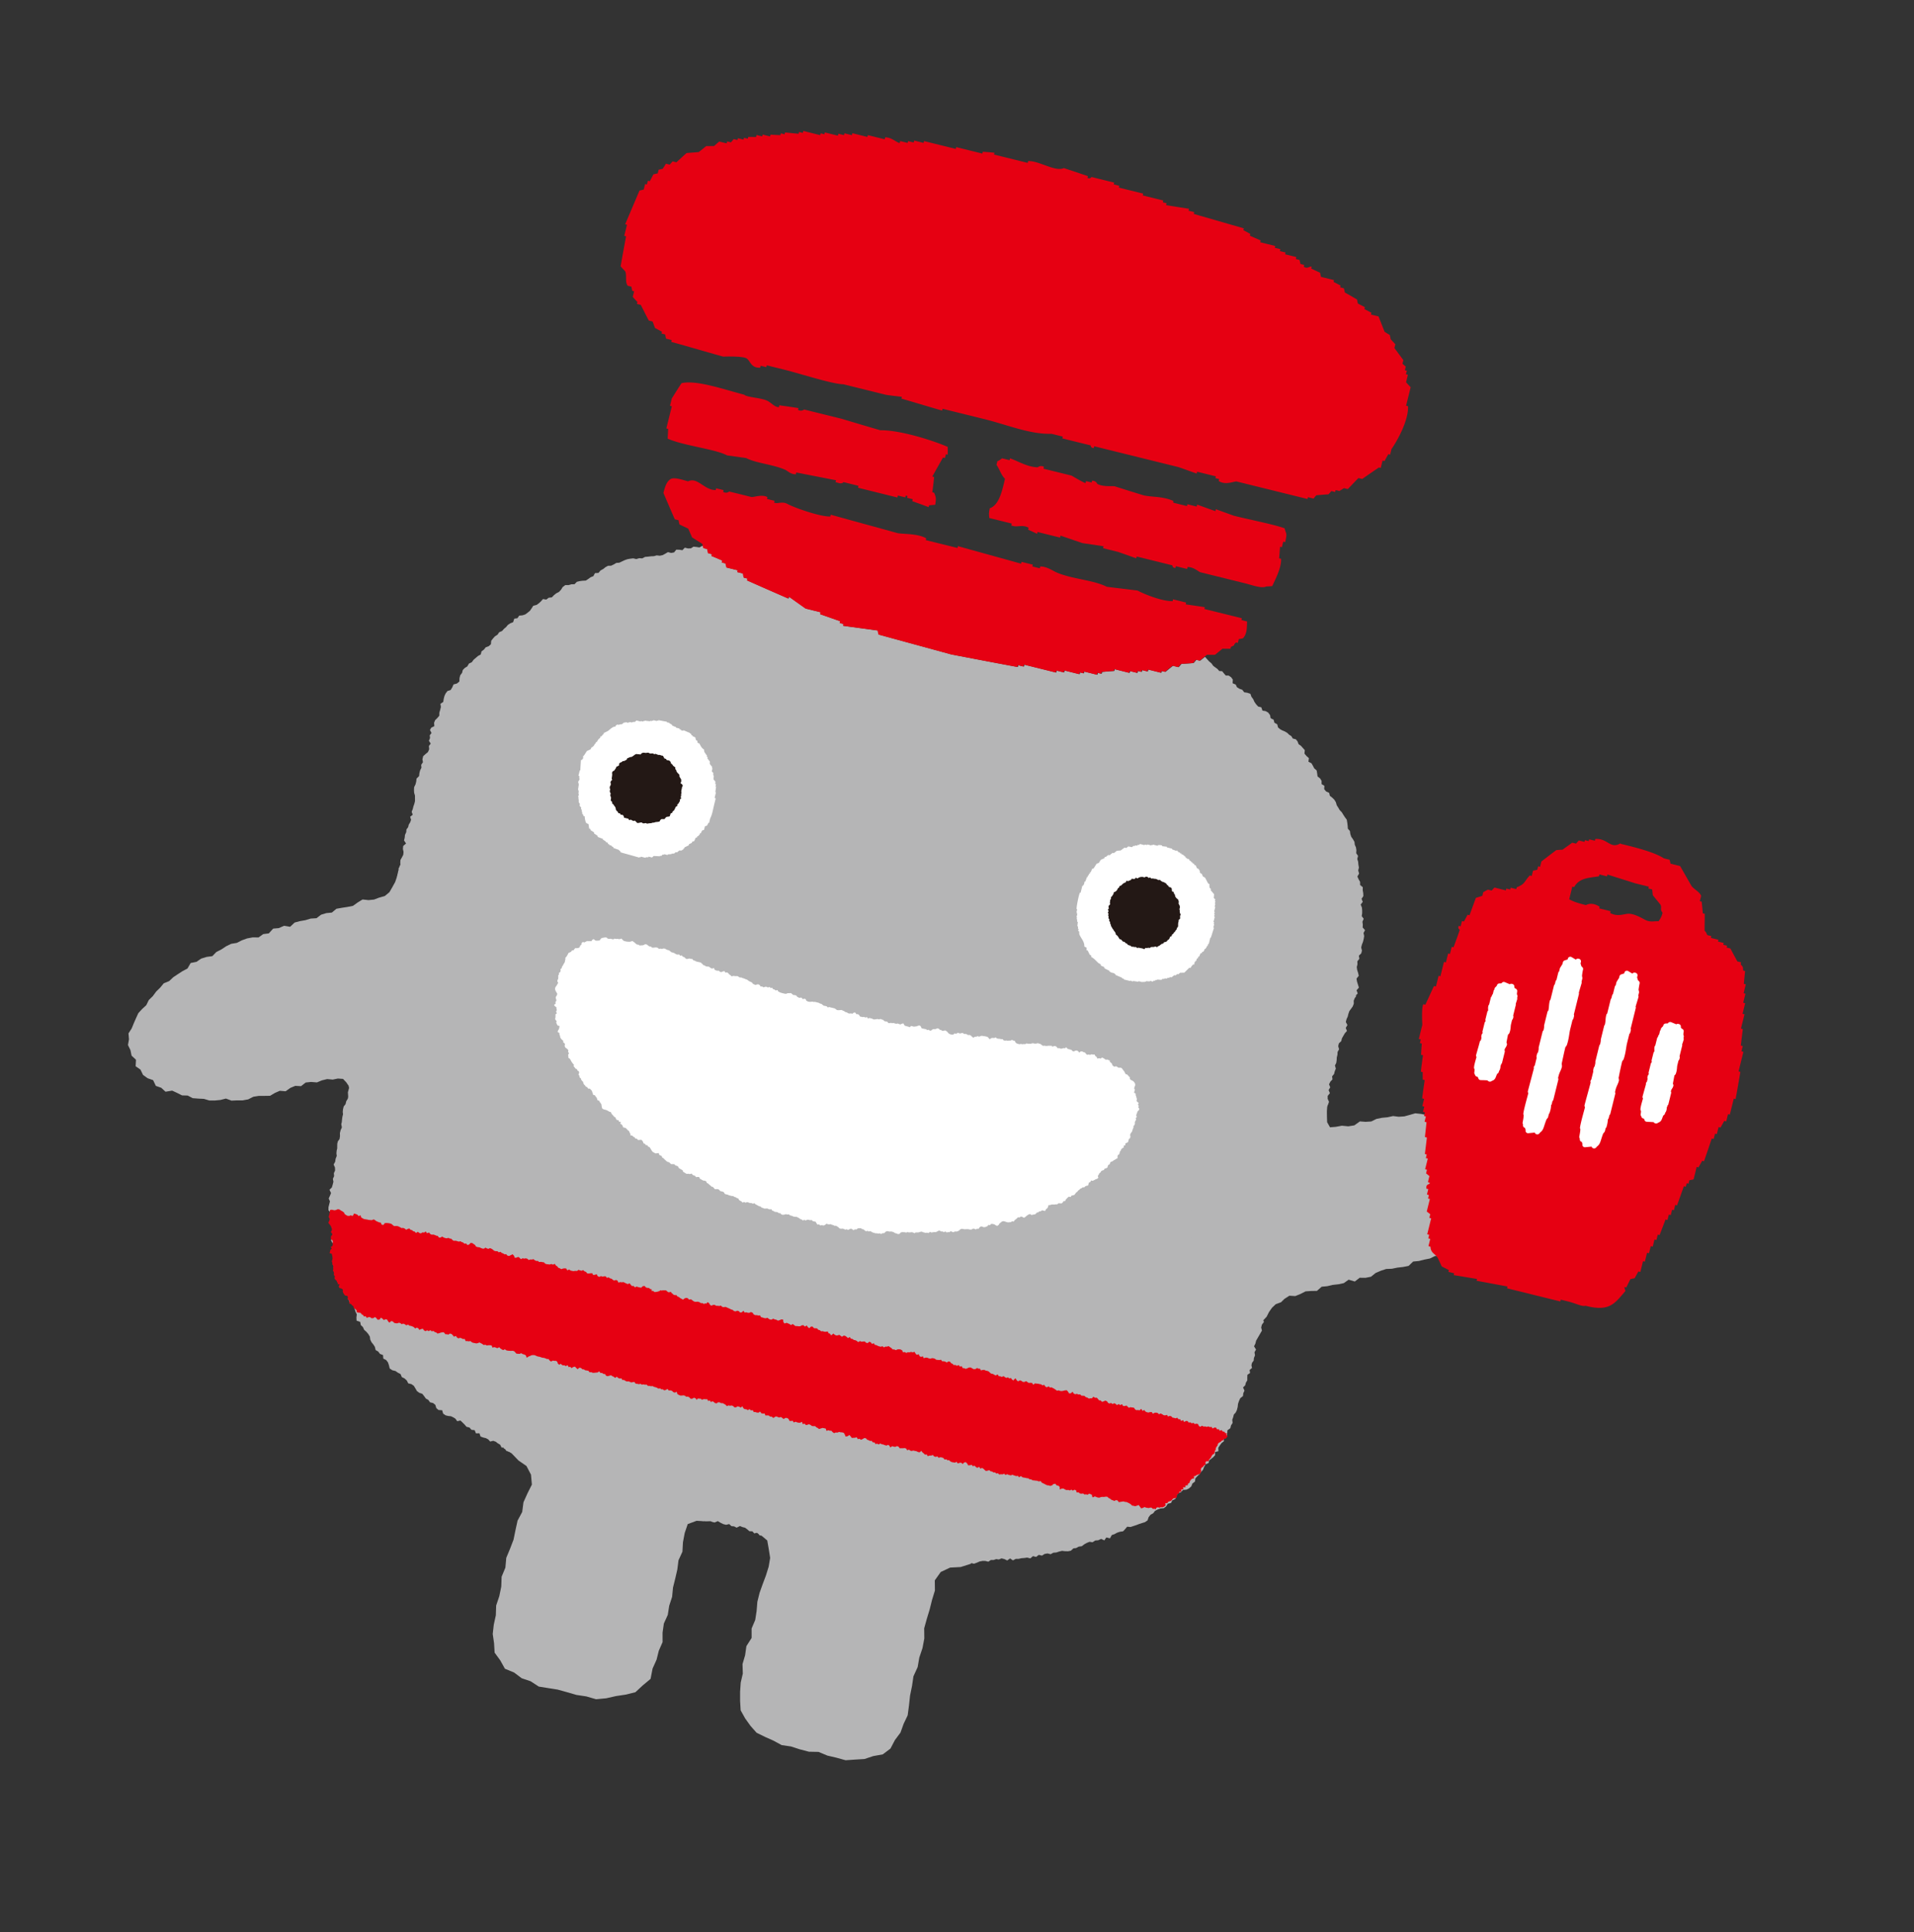 <svg width="108" height="109" viewBox="0 0 108 109" fill="none" xmlns="http://www.w3.org/2000/svg"><rect x="0" y="0" width="108" height="109" fill="#333333" stroke="none"/><g clip-path="url(#clip0_55_904)"><path d="M76.484 56.177l.127-.131-.066-.178.132-.153-.053-.168-.052-.167-.029-.17.127-.162-.038-.164-.053-.167-.022-.16.04-.16-.007-.164.113-.142-.027-.177.134-.13.04-.16-.044-.172.04-.16.063-.163.04-.16.025-.164-.036-.171.085-.157-.133-.156.008-.16-.022-.16.072-.168-.111-.151.025-.164v-.162l-.015-.159-.069-.164.117-.156-.067-.171.1-.153-.006-.164-.029-.17.003-.169-.15-.122-.002-.178-.082-.144-.07-.157.096-.169-.05-.175.039-.16-.029-.17-.014-.165-.048-.151.043-.175-.104-.15.01-.167-.023-.16-.065-.147-.021-.168-.082-.144-.098-.14-.054-.16-.022-.168-.116-.129-.012-.173-.021-.168-.029-.169-.1-.133-.09-.138-.09-.146-.118-.122-.077-.134-.09-.139-.051-.175-.09-.145-.12-.115-.13-.102-.038-.164-.176-.082-.102-.126.008-.19-.156-.094-.001-.185-.084-.137-.144-.113-.021-.167-.029-.17-.135-.118-.074-.142-.082-.144-.173-.09.026-.201-.135-.119-.115-.136.018-.197-.117-.13-.104-.117-.127-.086-.062-.162-.096-.117-.17-.042-.083-.136-.122-.077-.107-.103-.13-.079-.141-.058-.131-.071-.117-.098-.049-.182-.158-.086-.044-.173-.168-.08-.034-.179-.105-.142-.144-.082-.18-.029-.064-.185-.177-.044-.111-.12-.099-.14-.07-.157-.1-.133-.06-.17-.174-.058-.173-.027-.113-.144-.158-.054-.142-.09-.066-.147-.177-.075.012-.206-.093-.13-.14-.097-.164-.002-.104-.119-.101-.125-.162-.01-.104-.118-.113-.082-.125-.093-.099-.14-.13-.109-.11-.12-.117-.13-.014-.003-.264.213-.214-.053c-.047.066-.1.122-.155.186-.232.02-.455.034-.685.047-.055.064-.102.13-.162.184l-.317-.078c-.138.113-.282.224-.422.344l-.206-.051-.025.102-.737-.182-.027.109-.317-.079-.025.102-.214-.053-.027.11-.42-.104-.025.102-.84-.208-.026.102c-.23.013-.461.033-.686.055l-.025.102-.214-.053-.027.11-.737-.183-.025.102-.214-.053-.025.102-.847-.21-.027.11-.42-.104-.028.11-1.798-.445-.027.109-.317-.078-.025.102c-1.249-.232-2.496-.47-3.743-.71-1.361-.374-2.732-.744-4.094-1.12-.021-.074-.032-.154-.053-.229-.65-.091-1.302-.175-1.952-.266l.025-.102-.213-.053.025-.102c-.375-.13-.749-.262-1.13-.395l.027-.11-.848-.209c-.32-.226-.632-.45-.951-.675l-.027.109c-.777-.339-1.553-.678-2.328-1.024l.025-.102-.206-.05c-.019-.083-.04-.157-.051-.237l-.317-.079.025-.102-.634-.156a2.763 2.763 0 01-.052-.23l-.214-.053.027-.109c-.205-.09-.402-.177-.609-.258l.025-.102-.213-.053c-.02-.082-.04-.157-.051-.237l-.214-.053c-.013-.042-.019-.082-.032-.124h-.063l-.154.086-.165-.026-.168-.018-.149.095-.165.005-.177-.043-.137.143-.173-.027-.171-.004-.125.155-.163.03-.184-.046-.147.087-.145.08-.166.037-.175-.02-.16.045-.165.006-.162.021-.167.013-.162.084-.169-.011-.169.05-.17-.041-.169.02-.163.029-.154.055-.15.07-.151.072-.168.012-.147.088-.15.07-.173.004-.145.08-.126.1-.154.086-.112.135-.199.013-.089.17-.156.063-.134.098-.139.09-.182.008-.162.022-.158.038-.135.137-.173.003-.16.046h-.188l-.145.11-.09.148-.118.126-.152.078-.127.1-.126.131-.176.019-.136.105-.188-.03-.11.127-.111.103-.134.099-.193.052-.09.14-.096.14-.128.106-.134.099-.162.053-.183.016-.099.146-.178.025-.066.2-.156.062-.139.09-.1.121-.12.102-.107.12-.167.075-.088.133-.149.095-.107.12-.103.13-.017.196-.121.109-.173.066-.102.129-.134.098-.043.175-.154.085-.119.102-.128.108-.106.144-.16.076-.095.162-.137.082-.115.118-.04.16-.104.137-.04.16-.008.191-.137.113-.193.053-.073.168-.091.147-.178.056-.104.137-.068.146-.04.16-.026.171-.16.108.027.176-.041.168-.047.158-.003.17-.12.14-.114.11-.06.148.016.19-.169.081-.08.135.09.17-.101.129.015.158-.062.155.102.156-.104.137.018.182-.071.16-.137.113-.13.115-.044.175.029.169-.099.146.014.165-.076.151-.038.153-.018.166-.144.142-.018.166-.04.16-.078.158-.008.16.008.157.047.158.001.155.001.155-.038.153-.052.15-.038.152-.06.148.06.169-.145.111.05.175-.05.142-.079.127-.036.146-.093.124-.015.158-.07.153-.015.159-.038.152.113.175-.16.139-.017.165.036.171-.015.159-.077.15-.082.143-.01.167.018.183-.12.132.057.184-.086.126-.05.142.024.153-.02.142-.085.125-.02.143-.034.138.053.136-.033.132-.034.138-.016.158-.111.135.061.162-.036.146.043.142-.074.144-.035.138.073.18-.076.151-.003.17-.113.142-.042.167.005.171.095.155-.025.164.014.166.017.15-.06.148.08.182-.15.133-.04.16.088.184-.04.16-.135.137-.016.159v.162l.044.165-.076.151-.009.16-.008.16-.038.154-.076.15-.01.168-.119.133.02.175-.026.164-.111.135.052.167-.024.164-.062.155.06.17-.115.149-.01.167-.077.151-.018.166.027.176-.01.168-.113.142-.097.138-.014.182-.09.14-.18.102-.013.175-.025.164-.024.164-.038.153-.112.135-.069.153.053.198-.082.142-.055.157-.074.144-.07.152-.01.168-.118.133-.07.153-.186.123-.056.164-.057.164.104.18-.124.155.014.166-.04.16-.09.148-.042.167-.103.13-.041.167-.012.144.015.127-.036.146-.02.15-.013.143-.03.124.034.178-.071.16-.04.16.005.172-.027.171-.093.124-.033.13-.003.108-.002.17-.03.116-.013.151.017.151-.063.162-.025.164-.086.157.075.173.006.164-.069.153.014.165-.07.153.031.162-.04.16-.046.159-.136.136.088.184-.06.148-.071.16.069.164-.042.168-.04.16-.002.169.135.15.047.158.03.162.046.165.037.164-.106.144.073.15.002.147.02.144.004.14-.146.15.065.147.126.124.017.15.06.14-.04.16.036.14-.034.138.019.144-.034.138-.088.133.075.142.1.133.017.182.183.084.08.151.045.166-.005.176.03.162.082.144.117.13.067.14.067.14.003.178.056.153.182.084.064.155.047.158.046.159.073.149-.021.18.01.18.203.066.034.178.12.115.071.157.122.107.11.128.088.145.022.168.072.15.102.125.085.13.047.188.144.082.1.133.172.066.014.197.166.087.1.133.054.16.042.18.148.099.177.043.14.097.146.075.074.173.153.076.128.117.078.158.184.046.133.094.09.146.087.153.133.095.166.056.102.126.098.14.144.082.093.131.176.044.124.1.056.184.123.107.207.013.055.191.14.097.148.036.152.015.133.063.122.077.099.14.181-.04.12.115.114.113.109.127.17.042.108.128.183.021.073.18.196-.005.064.186.159.055.147.036.131.071.104.118.174-.041.137.049.118.09.136.081.079.158.185.008.068.17.15.061.161.04.157.062.151.084.188-.031.171.003.162.04.124.163.171.003.172.004.147.098.064.155.109.097.087.122.13.078.1.102.116.098.187-.03.153.076.146.074.142.09.144.082.175-.011.157.062.147.067.162.04.146.075.175-.042.159.117.17.003.163.04.16.017.142.058.177.013.13.109h.187l.13.11.132.094.144.082.173.027.131.102.179.006.15.06.165.025.153.077.15.09.154.04.159.023.142.089.191-.046.162.04.137.112.124.13.144.083.191-.015.112.151.187-.03.148.067.162.07.164.003.162.04.155.038.165.026.144.081.144.082.144.082.182-.009.146.106.168.018.169-.05.155.068.324.08.176-.08.162.01.152.114.155.038.183-.078.15.091.153.077.162.04.175-.042.127.117.153.014.138.073.188-.093.142.059.147.036.126.093.122.107.163.002.111.12.177-.049.124.162.17.011.158.055.187-.062.155.038.151.115.163.04.17-.027.163.07.181-.101.121.176.177.013.175.02.135.119.17.003.14.035.13-.108.162.102.14-.027.128-.107.143.082.148.005.154.007.148.037.147.036.14.035.14.034.148.037.143.05.155-.023.147.006.133.094.142.09.166.056.175.02.177.013.158.024.159.054.169-.02.165-.036.168.08.163-.091.163.04.17-.027.162-.022.168.018.17.042.154.07.175-.012.15.091.162.04.167.019.162.04.17.01.158.055.155.07.168-.013.156.062.168.018.169-.05.159.085.158-.038.163-.03.158-.069.182.022.17-.02.16-.084.17.011.166.088.168-.044.167.018.151.053.16.016.155.07.168.018.159.055.169.041.163-.06.158-.069.157-.03.163.001.17.042.141-.096h.156l.146-.05.15.022.15-.063.161.04.16.078.162-.115.16.11.162-.084h.157l.158-.038.167-.013.162-.022.177.044.148-.126.177.044.154-.117.177.044.148-.094.164-.03.177.044.154-.085.167-.013.162-.053.158-.038.167.018.172.004.163-.03.143-.134.153-.016.145-.08.178-.026.136-.106.144-.08.156-.062.166.026.158-.1.167-.013.16-.076.182.083.112-.165.206.05.1-.183.155-.055.145-.08.161-.053.179-.025.117-.126.111-.134.192.016.161-.053.162-.053.156-.061.162-.053.169-.051.15-.102.06-.179.104-.136.154-.086.104-.136.152-.079.154-.054.184-.017.134-.098.093-.154.182-.04.077-.152.167-.074.063-.162.073-.168.176-.049.12-.133.19-.014.15-.071.13-.115.064-.162.145-.111.021-.18.117-.126.121-.11.088-.132.108-.12.063-.162.082-.142.167-.075.038-.153.115-.087.118-.095.097-.107.004-.177.184-.047-.007-.195.088-.133.095-.131.135-.106-.02-.198.183-.078.025-.164.011-.175.162-.115.04-.16.089-.14-.02-.175.053-.15.036-.145.108-.12.065-.138.044-.175.019-.173.056-.164.07-.153.155-.124.016-.158.067-.146-.08-.182.122-.117.038-.152.079-.128v-.162l.007-.153.15-.102-.028-.17.137-.112-.032-.155.034-.138.093-.124.013-.144.061-.154-.028-.17.085-.156-.111-.183.076-.15.042-.168.082-.142.082-.142.082-.142.082-.142-.043-.173.04-.16.116-.157-.067-.171.04-.16-.012-.173.06-.148.04-.16.155-.124-.07-.195.19-.1.013-.182.097-.138.09-.14-.013-.173.062-.155-.006-.164-.007-.164.088-.164-.06-.169.01-.167.062-.155.111-.135-.034-.178.005-.177.126-.131.02-.173.137-.113.074-.144.097-.138.012-.175-.052-.167.008-.16.04-.16v-.163l.001-.162.097-.138.053-.15.052-.149-.093-.193.14-.12.04-.168.138-.112.04-.16.087-.134.055-.156.023-.157.008-.16.067-.146.075-.143-.056-.184.06-.148.09-.14.066-.146.083-.142-.051-.175.008-.16.078-.158-.06-.17.04-.16.053-.149.04-.16.074-.144.11-.127.102-.13.075-.144.095-.13.074-.144.082-.142.075-.144-.014-.166.141-.127-.041-.18.119-.134.037-.153.046-.15.037-.154-.017-.182.168-.112.018-.166-.029-.17.038-.152.077-.152.054-.156-.075-.173.001-.162.125-.155-.075-.173.093-.155-.067-.17.076-.152.118-.126-.02-.174.11-.128.04-.16.06-.148-.051-.174.074-.144.023-.157.007-.153.038-.152.008-.16.084-.15-.05-.175.039-.16.132-.122.04-.16.081-.142.082-.142.12-.133-.068-.171.095-.162-.091-.17.04-.16.067-.146.037-.152.055-.157.095-.131.095-.131.061-.155-.004-.171.06-.148.095-.13-.056.001z" fill="#B5B5B6"/><path fill-rule="evenodd" clip-rule="evenodd" d="M60.044 9.487l1.344.449-.026.101c.177.075.2-.05.24-.049l1.267.314-.025.102.317.078-.026.102 1.371.339-.025.102 1.157.286-.025.102.214.053-.027.109 1.294.204-.027.11.317.077-.025.102 2.825.815-.025.102.393.213-.025.102.607.265-.025.103.847.209-.025.102.317.078-.027.11.317.078-.025.102.633.156-.027.11.207.05c.02.075.04.157.053.23l.213.053-.025.102c.222.147.326-.051.445.002l-.025.102c.168.08.329.158.498.231.02.082.032.155.051.237l.737.182-.025.102c.131.07.264.135.395.206l-.025.102.213.053c.02.081.04.156.051.236.235.128.46.26.685.393.02.075.032.155.053.23.131.071.264.135.395.206l-.027.109c.133.064.264.135.395.206l-.025.102.427.105.341.865c.095.062.196.126.292.18.02.075.04.157.051.237.085.099.18.192.265.29l-.052.211c.17.228.333.453.504.681l-.05.204c.064.055.121.107.186.162l-.05.204.11.027-.05.204.11.027-.104.423c.087.091.172.19.26.28l-.258 1.042.11.027c.034.843-.656 2.025-.934 2.42l-.077.313-.103-.026-.214.388-.11-.027-.103.415-.103-.026c-.319.215-.63.432-.942.649l-.214-.053c-.2.205-.4.418-.6.624l-.214-.053-.258.16-.214-.052-.027.109-.214-.053c-.055.064-.1.122-.163.184-.23.013-.454.034-.686.054-.053.057-.108.12-.155.186l-.317-.078-.025.102-4.01-.991c-.222.014-.624.216-1.002-.024l.027-.11-.214-.052.025-.102-1.054-.26-.025.102c-.347-.117-.682-.246-1.029-.363l-4.753-1.175-.026.102c-.185-.007-.153-.138-.188-.155l-1.585-.391.026-.102-.634-.157c-1.251.03-2.436-.494-3.828-.838l-2.322-.574-.025.102c-.767-.22-1.53-.455-2.297-.676l.026-.102a27.32 27.32 0 01-.873-.107l-2.425-.6c-.639-.01-2.395-.592-3.375-.834l-.951-.235-.025.102-.317-.078-.027.109c-.53.024-.547-.383-.77-.523-.202-.134-1.155-.107-1.32-.102-.98-.273-1.95-.56-2.93-.832l.025-.102-.317-.079c-.02-.074-.032-.154-.051-.236l-.206-.051.025-.102-.393-.213c-.047-.128-.088-.246-.137-.366l-.214-.053c-.154-.293-.299-.592-.453-.885l-.214-.053.027-.11a4.883 4.883 0 01-.265-.289l.078-.313-.103-.025c-.021-.075-.033-.155-.051-.237l-.207-.051c-.16-.21-.043-.552-.137-.807-.085-.098-.18-.19-.264-.29.101-.57.201-1.132.309-1.692l-.104-.026.155-.626-.103-.026c.267-.637.54-1.265.807-1.902.082-.019.158-.039.24-.057l.078-.313.103.026.052-.212.11.028c.072-.13.135-.26.206-.39.083-.018.159-.038.24-.05l.052-.21c.08-.011.158-.038.231-.051.062-.093.126-.193.18-.288l.214.053c.053-.056.108-.12.163-.184l.214.053c.192-.177.384-.353.575-.523.232-.02.454-.034.686-.054.135-.106.282-.224.42-.337l.447-.005c.098-.084.19-.17.289-.253l.42.103.027-.109.214.053c.054-.064.108-.12.155-.186l.214.053.025-.102.317.079.025-.102.214.052.025-.102c.149-.001.296.004.445.002l.027-.109.317.078.025-.102.42.104.026-.102c.184.015.37.022.556.03l.025-.102.213.052.026-.102c.252.024.511.05.764.073l.025-.102.214.053.027-.109.95.235.026-.102.213.053.026-.102.737.182.026-.11.317.08.026-.103.42.104.027-.11.847.21.025-.102.951.235.027-.109c.363-.01.646.299.82.319l.028-.11.42.104.025-.101.317.078.027-.11.53.132.026-.102 1.79.442.026-.101 1.474.364.025-.102c.215.014.438.03.66.055l-.026.102 1.901.47.026-.102c.623-.024 1.554.639 2.031.386l-.003.014zm-3.039 16.374c.412.14.98.498 1.558.501 0 0 .126-.13.344-.03l-.027.109 1.584.391c.069.04.69.41.788.42l.027-.11.317.078.026-.102c.24.006.291.18.291.18.333.176.77.114.976.134.551.175 1.11.351 1.663.519.453.096 1.05.051 1.61.29.142.058-.053.056.078.127l.737.182.025-.102.523.13.027-.11 1.027.37.027-.11c.345.125.682.247 1.027.37.936.232 2.264.49 2.852.706.09.362.154.23.034.78l-.11-.027-.078.314-.103-.026c-.016.22-.03.433-.052.652l.11.027c.03.517-.355 1.218-.497 1.539a4.102 4.102 0 01-.342.023c-.251.131-.816-.085-1.192-.178l-2.535-.627c-.14-.066-.388-.297-.71-.291l-.027.109-.634-.157-.025.102c-.184-.014-.159-.147-.181-.153l-2.005-.495-.025.102c-.345-.124-.69-.248-1.029-.363l-.84-.208.027-.109-1.191-.178-1.24-.423-.028.11-1.268-.314-.025.102a13.74 13.74 0 00-.505-.233l.027-.11c-.336-.19-.628-.023-.875-.1l-.103-.025.027-.11-1.268-.313c-.017-.182-.034-.271.027-.55.512-.174.692-.933.857-1.665-.238-.237-.291-.529-.479-.783l.053-.212c.115-.025.24-.149.265-.158l.42.104.028-.11.012.011zm-3.53-.649c.002.148.005.295 0 .44l-.103-.025-.052.212-.11-.028c-.198.354-.404.712-.602 1.073l.103.025c-.032.286-.063.572-.104.863l.103.026c.101.256.125.286.06.679l-.345.03-.025.103a43.26 43.26 0 00-.925-.337l.027-.11-.317-.078.025-.102-.103-.025-.025.102-.42-.104-.027.11-2.219-.55.027-.108-.847-.21s-.071.13-.344.03l-.104-.025.027-.109-2.245-.439-.025.102c-.298.004-.467-.2-.609-.259-.691-.302-1.652-.37-2.191-.657l-1.081-.151c-.64-.352-2.476-.55-3.349-.944.007-.184.02-.366.027-.55l-.103-.025.31-1.253-.104-.026.103-.415c.18-.287.36-.575.549-.86.847-.2 2.442.371 3.538.65.117.129.728.156 1.165.288.335.098.488.398.788.418l.027-.109c.362.051.718.1 1.079.159l-.026.102c.216.107.343-.024.343-.024l2.115.523c.728.218 1.456.437 2.193.65 1.023-.025 2.871.532 3.803.94l-.007-.002z" fill="#E60012"/><path d="M54.767 88.226l-.56.178-.594.031-.53.248-.336.473.007.574-.163.531-.132.532-.162.532-.148.535.007.574-.104.546-.178.528-.094.54-.238.521-.08.545-.111.544-.06.557-.074.554-.227.477-.178.497-.316.424-.251.479-.433.326-.54.098-.494.164-.524.032-.541.037-.52-.144-.51-.119-.496-.207-.545-.011-.514-.135-.5-.162-.52-.075-.47-.255-.472-.21-.474-.232-.342-.386-.303-.423-.254-.457-.032-.533v-.51l.036-.525.117-.504-.016-.537.146-.497.073-.515.294-.461-.001-.533.205-.483.078-.506.043-.523.125-.502.175-.49.183-.488.154-.495.084-.497-.076-.483-.088-.5-.388-.328-.458-.237-.411-.233.183-.457.409-.324.458-.273.446-.284.546-.09.447-.29.49-.212.524-.094.496-.202.53-.086.508-.19.543.08.537-.053.523.036.51.15.507.132.507.164.505.172.473.24.416.342.54.126.393.368.429.322.503.21.385.373.357.39.376.378.355.397.1.512-.264.282zm-26.338-6.517l.445.287.38.395.453.314.255.488.05.56-.246.489-.228.507-.072.547-.262.491-.117.535-.11.538-.197.515-.213.511-.05.552-.212.512-.021.559-.11.537-.177.528-.019.552-.115.527-.06.527.075.52.032.534.316.433.265.475.519.214.428.322.505.171.458.299.534.086.535.085.512.142.54.157.558.084.555.16.568-.053.555-.125.544-.082.55-.135.415-.384.443-.37.113-.582.225-.5.125-.503.214-.488-.001-.534.073-.515.221-.486.082-.52.163-.501.05-.521.125-.503.118-.511.067-.525.222-.486.029-.526.098-.524.172-.507.5-.185.524.029.543-.013.273-.442-.036-.519-.124-.51-.099-.55-.348-.426-.295-.451-.332-.43-.372-.393-.425-.337-.496-.239-.37-.431-.533-.155-.478-.25-.492-.253-.537-.11-.517-.12-.527-.083-.532-.062-.523-.099-.535.015-.53.023-.53-.038-.532.062-.526.009-.55-.02-.498.21-.488.203-.507.153-.398.342-.259.384.172.414zm39.748-7.649l.195.257.196.25.246.207.156.286.226.226.25.193.307.084.287.202.323-.106.247-.178.11-.282.154-.248.15-.256.243-.195.202-.213.136-.268.17-.244.214-.202.292-.105.196-.192.278-.178.332.02.295-.12.287-.146.318-.022.322-.005.269-.235.313-.03.306-.072.322-.036.305-.064.275-.195.35.103.272-.212.327.004.313-.062.263-.213.298-.127.297-.097.324-.013.305-.063.322-.037.313-.061.256-.246.32-.03.309-.078.312-.061.284-.139.326-.02.29-.129.285-.138.338-.01.27-.172.318-.053.27-.18.302-.08.257-.184.23-.237.318-.053.235-.22.28-.124.337-.063.214-.233.305-.126.145-.304.27-.173.212-.226.24-.21.013-.369.199-.236.173-.259-.013-.328.07-.284.043-.298.081-.297.054-.311-.048-.313-.167-.274-.039-.318-.288-.195-.126-.279-.191-.24-.15-.277-.248-.2-.266-.19-.334-.012-.264-.197-.315-.055-.322.006-.295-.135-.322.036-.307-.114-.32-.002-.317-.017-.316.046-.314-.031-.312-.031-.316.107h-.313l-.32-.064-.317.108-.313-.062-.327-.035-.303.088-.311.085-.318.022-.319-.04-.314.069-.313.03-.312.063-.294.144-.318.021-.322-.025-.314.224-.341.054-.36-.034-.343.062-.328.027-.163-.288-.01-.311-.003-.303.019-.296-.018-.306-.03-.293-.003-.303-.143-.275-.1-.264-.104-.304-.286-.14-.32.06-.298-.027-.296.089-.284.107-.32.03-.244.194-.32.06-.22.224-.208.242-.297.097-.231.206-.273.156-.242.188-.236.196-.23.199-.193.245-.242.188-.136.299-.23.198-.132.284-.171.251-.218.217-.139.275-.26.198-.075.306-.222.231-.081.297-.188.255-.089.295-.073.299-.174.258-.015.313-.08.297-.066.293-.17.275.093.324-.172.282-.005.308.064.31.01.304.004.302-.042.298.09.3-.092.31-.04.315.245.277.028.3.02.3-.017.32.242.253-.066.331.118.284.117.284.109.29.126.278.11.282zM22.685 48.628l-.135.23-.08.29-.067.307-.107.306-.157.286-.164.284-.256.214-.33.097-.284.107-.312.031-.335-.036-.277.17-.266.19-.313.062-.308.047-.311.055-.257.215-.312.03-.296.09-.26.198-.326.02-.296.09-.31.054-.301.08-.255.239-.346-.055-.29.13-.32.028-.247.271-.315.039-.265.189-.328-.004-.32.06-.292.106-.286.145-.318.053-.284.139-.263.174-.286.146-.23.237-.324.043-.305.095-.264.182-.329.066-.178.31-.28.148-.26.168-.262.175-.234.22-.305.125-.201.244-.227.222-.188.255-.227.222-.142.29-.232.213-.215.233-.134.291-.125.286-.118.288-.18.28.028.331-.057.326.14.29.064.31.248.23-.02.367.273.19.145.3.259.187.31.108.154.324.303.105.242.223.375-.062.28.13.279.14.318.008.284.148.315.024.317.016.306.091h.313l.312-.03.309-.08.315.118.317-.015h.312l.31-.055.296-.15.31-.048h.312l.322-.005.266-.159.28-.123.33.027.266-.19.28-.116.323.018.262-.205.305-.033.33.027.279-.116.3-.073.312.03.289-.06.293.02.18.19.177.26-.083.305.02.298.01.28.095.372.046.259.284.178.314-.13.3-.074.308-.078.257-.184.255-.176.29-.13.278-.147.214-.233.316-.107.233-.213.17-.275.324-.113.151-.295.263-.175.264-.182.156-.286.309-.14.214-.233.173-.258.15-.288.186-.248.192-.238.184-.24.118-.288.159-.262.223-.239.039-.315.254-.238-.098-.364.227-.254.104-.29.007-.316.127-.293-.068-.326.15-.288-.01-.31.045-.307v-.317l.059-.302-.031-.317.085-.31-.048-.314-.024-.315-.105-.304-.198-.273-.007-.319-.076-.297-.04-.311-.15-.277-.046-.32-.116-.292-.252-.216-.12-.3-.309-.147-.21-.222-.223-.21-.278-.138-.252-.185-.295-.104-.295-.135-.316.077-.311-.132-.313.031-.307.102z" fill="#B5B5B6"/><path d="M31.5 55.143l-.005.084-.04.067-.004.076.045.073-.044.082-.04.067-.048.066-.043.082.002.085.034.086.044.073.043.08-.022.087-.047.066-.02.08.028.077.012.08-.05.072.006.102-.091.055.05.082.081.051.01.087.019.082-.044.082.046.097-.077.058v.162l-.02.08.02.075.063.062-.023.094.035.079.043.08.11.027-.015.097-.022.087-.048.066-.023.094.098.048.006.102.032.062.01.087.044.073.055.06.072.056-.006.091.068.04.037.071-.022.088.034.085.072.057.06.045.046.066-.02.08.057.084-.05.08.009.087.008.095.075.042.045.073.037.07.045.074.053.067.056.06-.02.08.061.07.047.065.077.034.035.079.076.042.017.089-.038.09.052.076.01.087.072.056.02.075.047.066.057.052.019.082.037.071.057.053.04.064.084.036.05.082h.094l.063.062.056.06.02.075.03.07.019.081.103.026.037.07.056.06.028.077.028.077.088.021.036.079.048.058.044.073.01.087.017.09.03.069.085.036.088.022.08.027.075.042.069.04.08.02.034.086.048.058.056.06.048.059.076.041.026.084.055.06.093.008.024.09.1.01-.026.102.089.052.044.073.02.075.082.02.08.027.055.06.055.06.067.048.033.085.04.064.007.095.1.009.055.06.078.035.044.073.085.005.06.076.095-.007.095-.007.063.062.038.07.028.077.08.02.045.073.085.006.05.082.066.016.047.066.044.072.045.073.054.067.075.042.076.042.096-.007.09-.016.022.098.069.04.077.035.026.083.076.042.055.06.058.053.057.053.068.04.082.02.055.06.067.048.086-.002.085.005.06.07.09.021.066.048.035.078.068.04.069.04.075.042.027.084.075.042.06.045.077.035.08-.011.09.022.1-.03.054.068.068.04.074.018.052.075.088-.01.087-.001.039.095.068.04.068.04.07.033.085.005.076.042.033.086.078.034.055.06.067.047.055.06.081.02.056.06.061.07.096-.007c.116.005.129.016.2.11 0 0 .156.032.189.055.033.024.052.075.081.113l.082.02.08.02.07.033.075.018.08.02.078.004.074.05.073.017.06.046.08.02.042.087.073.05.07.032.054.068.088-.04.083.043.087-.032.08.02.078.034.087-.001.077.034.092-.024.063.062.07.033.068.04.07.033.081.02.056.06.081.02.078.035.079-.004.079-.004.07.033.074.019.088-.01.05.082.074.019.066.047.085.005.08.02.067.048.085.005.061.07.081.02.081-.011.085-.026.08.02.089-.009.065.055.073.018.072.025.07.033.085.006.085.005.068.04.07.033.058.053.073.018.072.056.087-.032.077.034.08-.042.085.006.081.02.089-.01.063.063.073.018.083.013.05.082.05.082.096-.008.072.057.09-.017.089.022.086-.032.071-.068.082.02.073.018.083-.018.077.035.081.02.069.04.086-.002.069.04.066.047.063.062.081.02.088-.009.074.019.076.041.084-.025.076.042.08-.042.08-.035.077.035.072.056.075-.05.092.007.07-.06.088-.01.087-.001.073.049.089.022.057.053.074.049.085-.026.068.04.084-.025.076.042.076.042.073.018.08.027.079-.003.074.018.082-.018.076.042.082-.05h.094l.064-.069.074-.043.084.005.081.02.081-.01.074.017.08.028.073.049.088.022.07.032.089-.009.066-.076.084-.026.085.006.07.002.073.018.078-.027.073.018.087-.002.08-.01.082.02.068.04.066-.046h.094l.079-.004.077-.027.09-.017.078.035.08.02.075.018.073-.012.088.021.072-.067.085.037.073-.013.081-.011.077.003.078-.027.073-.044.083-.018.08.051.08-.003.076.042.088-.04.072.056.083-.018.077.003.07-.06.082.044.074.018.074-.043.092.007.075-.02.071-.037.063-.061.071-.037.085.006.08.02.08-.004.08-.004.084.006.08.02.08-.004.083-.049.077.004.076.042.073-.044.092.007.051-.08.068-.053.077.004.078.035.086-.002.077-.028.072-.036.047-.065.081.02.073-.075.093.007.088.022.074.05.085.036.084-.057.042-.074.07-.06.076-.059.083-.018.081.02.087.03.088.021.081-.01.08-.004.067-.053.089.022.049-.073.058-.047.068-.053.064-.07.092.008.075-.051.089.022.081.05.083-.048.06-.055.066-.046.057-.04.084-.025.08.058.092-.024.08-.01.07-.03.05-.072.09-.017.06-.054.088-.01.068-.052.081.02.089.022.047-.097.077-.058.044-.082.023-.095.096-.007.077-.027.079-.004.077.004.081-.011.087-.002.07-.06.084.005.085.006.067-.053.042-.075.096-.007.036-.084.053-.056.053-.056.068-.053.096.023.051-.08.083-.018.084-.025.048-.066.047-.065.066-.046.048-.065.066-.046.053-.056.079-.035.058-.047.085.005.062-.062.07-.029.09-.016.022-.088.018-.072.088-.04.036-.084.089.022.088-.04.082-.05.076-.02.076-.058-.028-.107.05-.073.034-.077.068-.052.042-.075.071-.036.076-.02.043-.082.083-.019.072-.036.02-.08.032-.07.083-.048.02-.08.043-.051.085-.026.077-.058.071-.037.066-.045.081-.042-.008-.095.018-.072.085-.057.018-.073.02-.08.052-.056.018-.073.068-.053.074-.044v-.1l.095-.03v-.1l.087-.034.066-.045.022-.088.018-.072.07-.06.02-.08-.018-.09.018-.073.05-.072.045-.059.02-.08.025-.07.033-.07-.002-.086.062-.061.02-.08-.004-.079.032-.069.04-.067-.024-.091.062-.062-.033-.086.02-.08.034-.076.018-.073.07-.06.036-.084-.06-.077.024-.094-.045-.073.046-.09-.08-.058-.046-.065.024-.095-.028-.076-.014-.073-.03-.07v-.092l-.09-.046.021-.087.027-.078-.042-.08.017-.073.037-.084.005-.084-.036-.078-.053-.068-.067-.047-.077-.035-.07-.063v-.093l-.058-.053-.048-.058-.058-.053-.08-.02-.036-.078-.037-.071-.049-.059-.046-.065-.054-.068-.088-.021-.081.01-.074-.049-.068-.04-.085.026-.077-.035-.054-.067-.02-.075-.065-.054-.052-.044-.004-.078-.066-.017-.07-.033-.089.01-.074-.05-.053-.036-.085-.037-.077.059-.088-.022-.1.022-.039-.095-.074-.05-.04-.087-.096.008-.074-.019-.086.033-.081-.02-.09.017-.063-.062-.054-.068-.081-.02-.076-.042-.086.002-.08.066-.058-.077-.076-.042-.088.01-.081.041-.081-.02-.054-.067-.08-.02-.082-.02-.078-.035-.051-.074-.077.058-.092-.008-.078.028-.079.003-.07-.032-.088.009-.054-.068-.072-.056-.086.002-.08.034-.064-.054-.079.003-.077-.003-.081.01-.08.004-.073-.018-.088.01-.074-.05-.065-.055-.074-.018-.072-.025-.082.018-.081.01-.081-.02-.077-.003-.078.027-.077-.003-.086.002-.081-.02-.074.043-.084-.005-.081.01-.074-.018-.09.017-.074-.019-.08-.027-.064-.055-.04-.087-.082-.02-.077-.035-.088.04-.078-.003-.073.013-.074-.019-.08.011-.082-.02-.054-.067-.086.002-.074-.019-.084-.005-.082-.02-.064-.055-.08.035-.091-.007-.09.016-.07.06-.063-.062-.06-.069-.082-.02-.081-.02-.085-.006-.073-.018-.083.018-.079.035-.078-.035-.078.035-.087.002-.084.056-.078-.065-.063-.062-.07-.033-.088.01-.067-.048-.073-.018-.08.003-.072-.056-.088.009-.077.027-.06-.038-.078-.004-.068.053-.096-.024-.071.068h-.094l-.096-.024-.081-.051-.054-.067-.057-.053-.068-.04-.074.012-.083.019-.074-.05-.08-.02-.063-.062-.082-.02-.08.042-.08.004-.086.002-.07.06-.086.033-.08-.059-.082.019-.066-.048-.074-.018-.09-.015-.089-.021-.033-.086-.061-.07-.096.008-.079.035-.08.01-.082.011-.162-.04-.073.075-.085-.036-.081-.02-.081-.02-.067-.048-.039-.094-.09.016-.08.042-.082-.02-.07-.033-.082.018-.081-.02-.072-.025-.081.01-.074-.018-.083.018-.073-.018-.052-.074-.085-.006-.081-.02-.061-.07-.081-.02-.07-.032-.078.027-.095-.023-.074.012-.073.013-.085-.005-.068-.04-.074-.019-.074-.018-.086.033-.05-.082-.1.022-.07-.033-.08.011-.155-.038-.043-.08-.066-.048h-.094l-.056-.09-.087.001-.078.066-.081-.02-.089.009-.073-.019-.067-.047-.088-.022-.067-.047-.077-.035-.078-.034-.08.01-.08.004-.084-.005-.067-.048-.066-.047-.074-.018-.081-.02-.089-.022-.073-.018-.077.027-.054-.067-.081-.02-.09-.015-.067-.047-.065-.055-.08-.02-.069-.04-.066-.017-.067-.016-.08-.02-.087.002-.066-.017-.081.011h-.094l-.089-.022-.074-.049c-.014-.003-.02-.043-.024-.06-.017-.027-.031-.03-.068-.04-.037-.009-.059.017-.098.015-.04.005-.035-.048-.063-.062-.033-.024-.05-.02-.09-.015-.062.031-.103-.025-.167-.049l-.06-.076-.08-.02-.085-.006-.065-.055-.065-.054-.096.007h-.093l-.08.035-.084-.006c-.088-.022-.208-.044-.291-.087l-.076-.042-.043-.08-.1.029-.065-.055-.081-.02-.05-.082-.09.017-.063-.062-.087.033-.083-.044-.079.003-.086.033-.074-.049h-.094l-.05-.082-.068-.04-.08.004-.086.032-.085-.036s-.042-.018-.055-.03c-.028-.014-.031-.03-.048-.058-.024-.029-.054-.036-.089-.052a.635.635 0 01-.144-.082c-.027-.015-.044-.042-.08-.051-.06-.015-.1-.04-.158-.062l-.059-.015c-.044-.01-.068-.04-.114-.043l-.004.014-.066-.016c-.044-.011-.065-.055-.109-.066-.044-.01-.086.002-.132-.002-.039-.002-.074-.018-.114-.012-.024.001-.06.016-.085.025l-.07-.064-.074-.049-.048-.058-.065-.055-.097.015-.058-.084-.09.016-.088.04-.074-.018-.063-.062-.086.002-.074-.018-.083-.044-.032-.093-.093.031-.081-.02-.065-.054-.068-.04-.08.003-.08-.02-.067-.047-.081-.02s-.02-.044-.026-.053c-.019-.02-.05-.02-.061-.038 0 0-.004-.017-.01-.026-.018-.02-.055-.029-.077-.034-.074-.019-.157-.031-.228-.057-.03-.007-.034-.023-.061-.038-.03-.007-.076-.011-.102-.033-.01-.018-.007-.033-.02-.044-.026-.021-.065-.023-.096-.023l-.081-.02c-.03-.008-.057.009-.09.016l-.081.011-.074-.05-.055-.06-.081-.02-.06-.076-.09.017-.061-.07-.088.01-.074-.019-.068-.04-.069-.04-.08-.02-.073-.025-.063-.062-.068-.04-.08-.02-.07-.033-.07-.04-.084-.006-.084.026-.074-.019-.09.017-.07-.064-.081-.02-.08.004-.08.01-.085-.005-.063-.062-.085-.005-.066-.048-.072-.056-.089-.022-.09.047-.075.02-.07-.001-.08.01-.075-.049-.07-.001-.074-.05-.062-.061-.067-.048-.066-.047-.078.027-.082.018-.085-.005-.077-.004-.074-.018-.088-.022-.07-.064-.062-.069-.077.028-.079.003-.074-.018-.08.01-.082-.02-.073.044-.074-.018-.08-.02-.082.011-.08-.02-.071-.064-.087.002-.09.017-.09.016-.062.062-.058.078-.087.002-.08.01-.082-.02-.076-.072-.078.035-.052.08-.086.001-.077-.003-.078-.004-.079.035-.073.043-.096-.023-.067.053-.01.098-.076.058-.022.087-.08.042-.081.011-.085-.005-.053.056-.048.066-.088.009-.05.073-.07.036-.08.035-.034.076-.04.068-.04.067-.06.055.002.085-.02.08-.013.082-.04.067-.04.068-.033.069-.045.058-.022.088-.068.052.014.073-.02.08-.077.059.002.085-.047.066.011.08-.005.022z" fill="#fff"/><path d="M20.182 74.036l.043.019.07.001.058.015.052.075.083.043.05.082.098-.014.056.09.112-.041.077.003.094.062.088-.009.101-.06.078.066.065.085.112-.01.073-.106.089.053.074.08.104-.044.089.022.048.09.074.08.108-.09.089.022.074.08.08.02.093.007.103-.036.079.027.072.057.086-.033.092.038.073.057.11-.035.072.057.083.012.086.03.07.032.09.084.082-.05.092.04.056.09.097-.045.1-.022.07.095.083.043.09-.047.09.045.092-.054.077.065.1-.022.07.064.088.022.063.062.09-.016.087-.033.082-.018.103-.006.054.068.043.049.064-.008.096.024.093-.062.094.031.069.071.059.077.112-.042.063.093.076.042.1-.03.08.028.076.042.103-.006.048.12h.094l.09.015.09-.016.07.063.078.035.09.015.089.021.09-.016.088-.04.09.046.076.041.072.057.105-.013.076.042.09-.016h.094l.09.014.04.119.117-.026.079.027.077.035.116-.056.061.069.074.049.083.044.097-.046.08.058.08.02.085.006.093.007.095-.007.089.022.068.07.061.07.092.007.085.006.095-.038.089.053.088.021.089.053.04.126.07-.037.058-.04.059-.016.09-.047.095-.008.092.008.09.045.087.03.083.012.087.03.079.026.092.008.08.027.084.037.087-.002.064.085.08.059.099-.053.09.014h.094l.072.057.03.1.085.067.07-.06.064.055.061.038.089-.009.073.05.107-.052.06.108.09-.017.075.073.094-.062.099-.022.074.08.078.066.091-.085.098.016.076.073.084.005.074.05.09.014.09.015.066.085.095-.007.085.036.086-.001.089-.01.095-.007.094-.062.072.088h.094l.072.056.092.007.056.092.086.029.092-.024.101-.03.074.05.085.037.07.063.103-.067.076.073.087.029.103-.006.04.088.102.002.074.049.084.036.089-.009.079.028.085.036.092-.024h.093l.03.07.063.03h.063l.088.022.085-.025.073.049.098-.015.08.02.097-.007.068.071h.094l.081.02.088-.009.083.044.081.02.087.029.074.05.112-.012.057.053.087-.002.08.059.091-.024.092-.055.072.088.096-.008.094.031.055.06.093.039.113-.05.032.124.081.051.093.039.086-.002.088-.01.081.02.073.057.103-.005.075.042.074.08.096-.007.092-.055.092.038.057.084.066-.077.092.008.077.003.063.062.08-.034.078-.004.076.011.072-.005.039.094.106-.02.05.082.096-.038.07.033.063.062.096.023.086-.063.092.007.076.042.1.002.07.04.075.042.081.082.096-.039.08.02.09-.016.088.03.068.07.092.007.084-.056.09.015.097.054.097-.076.05.113.081.05.092.008.081.05.094-.061.076.073.105-.013.06.108.086-.002.086.029.092.007.094-.062.063.093.088.022.103-.005.043.11.103-.005.092.007.07.064.087-.002.098.079.077-.058.086-.033.085.036.08.028.1-.03.08.059.072.056.093-.062.102.002.087.06.044.104.092.007.09-.016.062.1.104-.044.078.035.088.022h.094l.099-.053.04.126.12-.017.06.077.09-.017.086-.032.098.047.065.054.092.008h.094l.063.062.083.043.072.057.1-.03.094-.03.09.014.096.024.04.126.11-.035.08.028.086-.002.066.078.087.06.096-.038.092.007.095-.038.081.02.085.005.096.024.061.1.043.111.114-.018.095-.069.058.053.04.056.049.059.088-.01.086-.001.094-.031.067.109.092-.024.087.06.097-.045.092-.055.09.015.066.078.08.027.083.044.095-.007.058.084.107.01.048.09.1-.022.09.046.077-.059.097.048.076.01.085.037.103.025.08-.041.076.041.052.106.112-.073.087.03.092.007.088-.04.087.029.063.093h.187l.089-.01.088.022.061.1.103-.036.072.057.081.02.085-.026.088.022.09.015.084.043.095.024.1-.084.064.086.072.056.069.071.097-.014.061.1.103-.036h.094l.094-.031.06.076.093.031.094-.03.074.08.1-.03.084.013.086.029.065.086.112-.011.056.06.075-.02.084.074.075.042.09.015.098.016.09-.047.063.093.11-.035.081-.01.09.076.085-.088.097-.014.074.08.054.098.096-.007.106-.02.06.076.1-.029.07.071.08.051.109-.058.061.1.103-.036.075.042.069.07.072.057.09-.016.101-.03.07.064.09.015.075.05h.093l.063.061.098-.014.068.07.098-.014.092.007.088-.04.076.073.104-.043.076.041.083.013.059.015.05-.042.071.025.08.028.079.027.097-.015.067.079.11-.066.078.066.08.02.076.01.096.024.092.008.057.052.1.01.08.05.086.006.082.013.093.007.084.037.107-.02.057.083.083.044.078.035.068.04.085.036.085.006.086.029.101-.03.074-.074.114-.018.07.094.105.019.069.07.004.14.123-.054.1.01.08.05.08.028.096-.008.086.03.09-.048.072.057.107-.051.084.036.034.117.103-.006.085.068.076.01.104-.012.072.056.089-.009.088.022.094-.062.085.037.07.032.002.086.048.058.108-.058.085.036.087.03.092.007.079-.035.08-.01.085.005.098-.015h.094l.083.075.077.035.07.063.087.03.085.036.097-.046.089.022.063.093.097-.014.09-.017.081-.01.087.028.085.006.077.035.09.045.074.05.069.07.09.015.088.022.085-.026.112-.042.07.095.07.095.102-.03.09-.047.077.035.083.013.076.01.084-.025.078.004.075.073.09-.017.06.046.027-.079.082-.049.11.028.078-.028.085.006.095-.038.086-.064-.013-.135.108.004.051-.08.077-.028.094-.03.055-.064.055-.064.097-.015.103-.036.01-.106.022-.087.086-.033.033-.1.105-.013-.003-.116.118-.002-.008-.126.123.008.013-.113.117-.002.024-.095.082-.049.024-.094.058-.079.06-.054.115-.019-.008-.125.099-.022.067-.053.092-.023.089-.04.045-.09.013-.082-.014-.103.05-.073.084-.057.049-.073.097-.045-.026-.115.056-.07.124.007.032-.1.053-.057.055-.064.037-.084.049-.072.08-.042.043-.075.006-.09.05-.074.007-.09.041-.075.057-.071.014-.09.064-.069.088-.04.064-.07.087-.032.05-.08.07.002.048-.035.046-.058.04-.067-.087-.06.059-.079-.118-.029-.045-.073-.084-.005-.073-.088-.104.044-.041-.087-.11.003-.054-.098h-.094l-.1.053-.062-.093-.098.014-.083-.043-.086.033-.087-.03-.088.01-.098-.048-.093.062-.082-.05-.044-.105-.096-.023-.092.023-.069-.07-.1.028-.073-.056-.097.014-.065-.085-.092-.007-.1.06-.06-.108-.114.05-.047-.097-.1-.002-.066-.086-.103.037-.079-.028-.09-.014-.061-.07-.087-.028-.103.036-.063-.093-.1.03-.084-.013-.08-.051-.091-.046-.09.047-.069-.07-.088-.023-.096.008-.091.054-.064-.093-.1-.001-.078.027-.097-.016-.09-.046-.058-.084-.1.053-.072-.118-.091.085-.098-.016-.096.007-.072-.056-.057-.084-.1-.01-.105-.017-.071.036-.065-.055-.076-.073-.108.028-.092-.007-.047-.097-.114.05-.079-.06-.1.06-.077-.072-.077-.034-.09.047-.094-.062-.087.033-.083-.044-.05-.082-.1-.04-.096.045-.092.024-.075-.08-.092-.007-.059-.077-.068-.07-.096.006-.094-.061-.086.094-.085-.005-.082.018-.095-.062-.08-.02-.076-.073-.093-.007-.084-.006-.061-.069-.103.006-.085-.037-.1.022-.083-.044-.06-.1-.092.086-.105.012-.061-.1-.067-.078-.103.005-.092.024-.09.016-.1-.009-.07-.032-.099.021-.08-.058-.066-.047-.083-.044-.09-.045-.083.018-.06-.07-.124.055-.074-.049-.063-.093-.1.03-.073-.057-.083-.013-.088-.022-.085-.005-.09-.015-.097.077-.069-.102-.092-.008-.096.008-.074-.05-.08-.05-.09.047-.093-.008-.08-.058-.078-.027-.109.058-.077-.065-.06-.108-.077.058-.047.066-.067-.047-.037-.04-.033-.055-.092.023-.087-.06-.086.033-.076-.042-.072-.056-.112.042-.077-.035-.085-.005-.069-.102-.1.06-.078-.035-.081-.05-.098-.017-.066-.048-.069-.07-.077-.035-.09-.015-.09-.045-.08.003-.116.026-.046-.097-.087.002-.075-.042-.085.057-.105.012-.083-.043-.088-.053h-.094l-.088.04-.096.038-.085-.036-.092-.008-.052-.105-.106.02-.065-.086-.105.044-.074-.05-.11.004-.054-.067-.085-.036-.065-.086-.09-.015-.093.062-.081-.05-.081-.02-.102-.003-.057-.083-.09.016-.092-.007-.085-.006-.08-.058-.079-.027-.092-.008-.086.033-.088-.022-.093-.038-.077-.004-.118.033-.044-.104-.109.028-.077-.035-.05-.113-.118.033-.067-.078-.055-.091-.101.029-.096-.024-.085.026-.092-.008-.088.04-.081-.05-.105.012-.045-.104-.081-.05-.09-.015-.096.007-.097.045-.076-.041-.101-.002-.067-.079-.068-.04-.092-.069-.087.033-.084-.006-.09.048-.085-.068-.094.031-.081-.02-.087-.029-.075-.042-.09-.014-.056-.091-.11.034-.058-.084-.092-.038-.09.078-.096-.023-.068-.071-.103.005-.088.01-.085-.037-.094.062-.077-.066-.084-.043-.09-.015-.072-.056-.09-.015-.063-.093-.101.06-.07-.064-.08-.058-.088-.022-.103.068-.08-.059-.073-.049-.094.031-.086.002-.083-.044-.078-.065-.066.076-.068.022-.048-.09-.081-.02-.045-.103-.114.018-.084-.005-.08-.028-.095.007-.078-.065-.088-.022-.06-.076-.092-.008-.085-.005-.08-.09h-.093l-.093.093-.085-.067-.056-.09-.11.065-.074-.08-.096.007-.091.054-.087.002-.09-.014h-.094l-.072-.057-.08-.058-.1.06-.072-.056-.085-.037-.085-.036-.12.04-.064-.086-.014-.135-.107-.01-.097.045-.092.024-.089-.053-.09-.015-.083-.044-.092.055-.091-.007-.076-.042-.072-.057-.094.031-.09-.014-.08-.028-.095-.023-.054-.099-.096.008-.08-.02-.11-.004-.088-.053-.043-.08-.1-.04-.08.042-.087.002-.086-.03-.098.015-.068-.102-.092.086-.097.014-.074-.08-.089-.022-.095.038-.089-.021-.077-.066-.081-.02-.076-.042-.078-.034-.077-.035-.092-.038-.09.016-.09-.014-.076-.073-.092.023-.083-.012-.087.001-.096-.054-.079.003-.104.044-.074-.05-.054-.097-.089-.053-.06.085-.074-.018-.064.038-.081-.05h-.094l-.074-.05-.086-.029-.087.002h-.094l-.085-.037-.064-.054-.074-.05-.107.02-.06-.076-.095-.023-.093.03-.089.071-.088-.052-.083-.044-.057-.053-.087-.03-.052-.074-.077-.003-.076-.011-.063-.062-.059-.046-.046-.065-.109.027-.064-.024-.063-.062-.063-.03-.079.003-.077-.004-.052.019-.073-.019-.057.04-.086.033-.09.017-.105.012-.085-.067-.08.004.007-.091-.082-.013-.07-.064-.085-.005-.089-.022-.08-.09-.106.02-.082.08-.098-.016-.074-.018-.086-.03-.098.046-.074-.08-.095.007-.067-.078-.067-.078-.097.045-.092-.038-.07-.033-.083-.043-.098.014-.09-.014-.094.03-.057-.114-.078-.035-.117.033-.074-.05-.072-.056-.089-.022-.064-.054-.101.029-.073-.087-.086.001-.09.017-.087-.03-.097.046-.09-.045-.053-.106-.1.03-.098.014-.054-.099h-.094l-.097.015-.092-.007-.073-.088-.079-.027-.076-.073-.088.04-.096-.024-.086-.029-.042.044-.068.022-.068-.01-.09.017-.09-.014-.09-.022-.071-.057-.107.051-.06-.107-.091-.008-.088.01-.103.036-.082-.051-.086-.03-.052-.074-.081-.05-.064-.094-.104.044-.085-.037-.101.03-.083-.013-.084-.006-.08-.027-.081-.082-.078-.004-.08-.02-.105.013-.07-.064-.087.002-.085-.036-.078-.066-.091.024-.085-.005-.101.029-.069-.071-.096-.024-.082.018-.089-.022-.099.053-.074-.08-.074-.05-.088.04-.105.014-.048-.12-.081-.083-.1.053-.097.046-.096-.024-.066-.078-.096.007-.074-.05-.079-.026-.07-.064-.101.029-.07-.064h-.094l-.089-.022-.077-.065-.067-.048-.1-.04-.08.042-.089-.022-.081-.05-.086.063-.092-.007-.092-.039-.078-.034-.092-.007-.094-.031-.056-.091-.073-.05-.08-.058-.1-.009-.076.09-.101.028-.072-.087-.098.014-.076-.072-.08-.02-.06-.046-.107.02-.079-.027-.096-.024-.103.006-.074-.05-.068-.07-.085-.006-.053-.037-.072.006-.051.018-.089-.022-.079-.027-.089-.053-.084.056h-.094l-.063-.092-.083-.013-.077-.035-.087-.029-.095.007-.078-.034-.072-.088-.12.04-.068-.101-.086.063-.1-.009-.084.056-.089-.021-.085-.068-.11.066-.066-.078-.089-.022-.063-.062-.082-.013-.067-.078-.092.023-.09.048-.085-.068-.085-.036-.088.009-.076-.042-.083-.044-.086-.029h-.094l-.087.002-.072-.056-.07-.064-.094-.031-.09-.015-.092-.007-.103.005-.08.104-.098-.016-.05-.113-.09-.015-.078-.034-.085-.037-.072-.056-.076-.042-.105.044-.084-.006-.1-.009-.08-.02-.084-.013-.09-.014-.083-.044-.081-.051-.034-.117-.112.042-.067-.078-.092-.038-.103-.026-.042.106-.062.03-.068-.04-.096.039-.1-.01-.075-.041-.08-.058-.04-.088-.08-.058-.083-.044-.08-.058-.095-.024-.096.039-.084.025-.083-.013-.088-.022-.1.022-.005.115-.023.064-.002.069-.025.07-.018.074.05.082.004.078-.034.076-.038.091.053.068.054.067.04.064.027.076.028.077-.014.09-.051.08.068.07.017.09-.071.067-.003.076-.007.091.085.068.028.076-.013.082.01.088-.029.085-.09.047.056.091-.073.075-.02.08-.025.102.123.038.017.09.02.074.005.079-.007.09-.036.084.032.093v.093l.054.067-.009.099.008.094-.021.088.046.065.017.09-.013.081.064.093-.026.102.045.073.083.075.013.073.043.018.006.102.103-.006-.053.119.04.094.117.03.08.058-.01.106.031.092.052.075.054.067.114.013.043.08-.027.11.088.052.026.084-.017.104.101.033.067.078.073.05.008.094.076.042.057.053.041.056-.005.084.06.014z" fill="#E60012"/><path fill-rule="evenodd" clip-rule="evenodd" d="M39.404 41.927s-.04-.033-.058-.053l.017-.066s-.062-.038-.095-.062l-.034-.147c-.057-.022-.105-.05-.162-.071l.009-.037-.066-.016s-.012-.05-.014-.073l-.066-.016.007-.03-.382-.163-.009.036-.132-.033.009-.036-.096-.024.009-.036-.199-.05.007-.028a2.793 2.793 0 01-.227-.095l.01-.037-.067-.016.007-.03-.096-.023.01-.036-.17-.042.007-.03c-.158-.023-.322-.056-.471-.085l-.01.036-.066-.016-.007.03-.199-.05-.009.036-.066-.016-.01.036-.095-.023-.007.029c-.107-.011-.206-.02-.311-.038l-.01.036-.066-.016-.009.036-.132-.033-.008.03-.235-.059-.092.086-.066-.017-.008.03-.066-.017-.009.036-.133-.032-.007.029-.066-.017-.009.037-.17-.042-.008.036-.067-.016c-.04.036-.088.07-.128.107l-.066-.016-.008.03-.066-.017-.009.036-.103-.025s-.05.041-.083.049l-.016.065c-.173.004-.295.151-.42.244a3.54 3.54 0 01-.24.118l-.024.095-.037-.009s-.038.06-.054.095c-.026.009-.05.01-.075.02l-.024.094-.037-.009-.016.066-.03-.007-.114.18-.037-.01-.024.095-.03-.007c-.017.042-.043.082-.061.124l-.03-.007-.016.065s-.05.011-.075.02c-.024.033-.044.082-.07.122-.069.03-.131.06-.201.09-.062.092-.117.187-.177.273l-.03-.008c-.007.06-.004.115-.012.175l-.03-.007-.015.065s-.05.011-.074.013c-.01.198-.027.395-.035.586l-.03-.007-.073.298s.038.033.059.046l-.026.102.03.007c.002.117-.087.164-.087.226l.03.007-.017.066.037.009c-.02.111-.034.231-.053.342l.037.01-.017.065.03.007-.033.131.037.01-.048.196.036.01-.025.101.037.01-.025.101.03.008-.017.065s.039.033.058.053c.003.047 0 .093-.003.138.024.03.055.06.087.091l-.017.066.05.082-.016.065.037.01-.016.065.03.007-.017.066.037.009s.028.076.043.111l.066.016c-.006.091.039.319.087.377.04.026.083.044.126.062.01.088.028.17.038.257l.066.016s.013.042.02.075l.184.115c.001.023.01.049.013.073l.182.114c.008.033.012.05.021.075.092.038.194.071.293.111l-.009.036.183.115-.009.037.103.025s.012.05.021.075l.066.016-.009.037.133.032-.007.03c.04.025.083.043.123.069l-.009.036c.107.042.224.078.33.12l-.009.037.067.016s.011.05.02.075c.358.104.71.198 1.06.3l.01-.036.065.016.01-.036.265.066.007-.03c.048-.003.094 0 .149-.002l.009-.036.199.05.092-.086.347.016.008-.029.066.016s.06-.054.091-.085l.067.016.009-.036.199.049.009-.036.215-.017.007-.029c.046.004.094 0 .142-.004.03-.03.06-.054.09-.078l.066.017c.04-.037.088-.071.128-.108a.889.889 0 01.14.004l.009-.036s.05-.011.075-.02l.017-.066.036.009.017-.066c.08-.041.16-.076.24-.118l.016-.065c.053-.026.105-.044.158-.07l.016-.065s.077-.027.12-.04c.03-.062.054-.126.085-.188.026-.009.05-.01.075-.02l.017-.065s.05-.011.075-.02l.016-.066.037.01.023-.095.037.009c.03-.055.05-.104.078-.159.043-.012.078-.027.112-.041l.05-.197s.076-.027.118-.04c.03-.055.05-.104.079-.159l.036.01.065-.263c.111-.196.168-.553.233-.815l.074-.299s-.039-.033-.057-.053l.074-.298-.037-.01c.017-.103.028-.209.044-.305l-.037-.01.033-.13-.037-.01c-.004-.047 0-.093.003-.138-.036-.047-.073-.087-.108-.135.009-.067.01-.136.014-.213l-.03-.007c.002-.038 0-.093.003-.138-.031-.031-.055-.06-.087-.091l.042-.168-.03-.007.016-.066c-.048-.058-.089-.114-.137-.173.004-.045 0-.093.003-.138-.048-.058-.089-.115-.137-.173l.016-.066s-.039-.032-.057-.053l.016-.065-.03-.007c-.065-.117-.142-.151-.134-.312-.15-.083-.196-.218-.267-.344l-.058-.014zM67.34 54.411l.038.01.041-.168.03.007.016-.066.037.01.032-.132.037.01c.018-.042.044-.082.062-.124l.03.007c.03-.062.054-.126.085-.188.024-.001.05-.01.073-.012l.017-.066s.05-.01.075-.02c.029-.054.049-.104.078-.158l.037.009.016-.066.03.008.025-.102.037.009.032-.131.037.009.09-.364.03.007c.06-.186.115-.373.177-.559l-.037-.01.048-.196-.03-.007.026-.102-.037-.01.074-.298-.037-.009.033-.13-.03-.008.032-.131-.036-.01.065-.261-.037-.01.041-.167-.03-.007.033-.132-.03-.007.026-.102s-.058-.053-.087-.09c.008-.068.01-.137.019-.205-.067-.078-.126-.154-.195-.225l.017-.066-.087-.091.016-.066-.03-.007.025-.102s-.06-.038-.086-.06c-.06-.107-.112-.213-.171-.32-.04-.026-.083-.044-.124-.07-.019-.05-.045-.103-.063-.154l-.067-.017-.05-.082.016-.065s-.038-.033-.059-.046l.01-.036c-.041-.026-.084-.044-.124-.07-.02-.05-.045-.103-.064-.154l-.066-.017-.05-.082-.067-.016.01-.036-.067-.017.009-.036-.066-.017.009-.036-.067-.016s-.01-.05-.02-.075l-.133-.033.007-.029-.066-.016s-.011-.05-.02-.075l-.067-.016.009-.037-.066-.016.007-.03-.103-.025.009-.036-.096-.024.009-.036-.103-.026.009-.036-.067-.017.007-.029c-.048-.027-.066.015-.066.015-.077-.035-.156-.062-.236-.09l.01-.036-.303-.075.01-.036c-.093-.007-.183-.022-.275-.03l.009-.036a.489.489 0 00-.245-.022l-.009.037-.273-.068-.007.03-.066-.017-.01.037-.235-.059-.009.037-.133-.033-.009.036-.265-.065s-.033.038-.046.058l-.066-.016s-.033.038-.053.056l-.096-.024-.007.03s-.072.005-.112.01c-.02.019-.033.039-.053.057-.09.016-.16-.047-.245-.022a.877.877 0 01-.09.078l-.096-.023c-.075.05-.143.103-.22.162l-.215.016c-.058.047-.115.087-.174.135l-.066-.017c-.057.04-.116.088-.174.135l-.067-.016c-.045.027-.088.07-.135.105a.27.27 0 01-.074.013l-.016.066c-.07.029-.132.06-.202.089l-.115.18c-.042.013-.077.027-.12.04-.061.093-.114.18-.176.273-.024.002-.05.011-.074.013-.03.062-.054.126-.087.195l-.03-.008-.025.102-.037-.009-.025.102-.036-.009-.026.102-.03-.007c-.028.085-.064.17-.093.255l-.037-.01-.049.197-.03-.007-.016.065-.036-.009-.098.394-.036-.01c-.072.13-.202.816-.192.934l.037.01-.042.167.03.007-.017.066.037.009-.048.197.03.007-.026.102.03.007c.003.047 0 .093.004.14l.037.01c-.01.074-.016.158-.028.24l.037.009c.003.047 0 .093.004.14l.03.007-.026.102s.039.033.06.046c.003.047 0 .093.004.14.082.237.298.406.287.705.042.018.083.044.126.062a.787.787 0 01-.005.145l.066.017c.043.08.078.158.121.238.028.015.06.038.089.053l-.017.066c.174.089.287.233.414.35.041.025.084.043.124.069.002.023.011.049.013.072.063.031.128.055.19.086.002.024.012.05.021.075l.279.138-.01.036.067.017-.007.029.236.058-.01.037.067.016-.009.036.382.164-.008.03.104.025-.01.036.37.091.008-.036c.04.026.083.044.124.07l.009-.037c.107.01.204.027.31.045l.008-.036.236.058.007-.029.104.026.009-.037.066.017.009-.037c.068.01.138.011.206.02l.009-.036.17.042s.032-.038.045-.058l.066.016s.033-.038.054-.056l.066.016.009-.036c.083.012.16.016.245.021a.267.267 0 00.045-.058l.067.017.007-.03.066.017.01-.037.103.026s.032-.038.045-.058l.066.016.083-.05.066.017c.057-.04.116-.087.173-.127l.066.016s.06-.054.09-.078l.066.016c.031-.03.06-.054.091-.085l.245-.01.28-.278.066.016c.048-.096.095-.13.154-.209l.013.011z" fill="#fff"/><path d="M34.542 44.001l-.07.06-.026.078.024.092-.018.072-.042.075-.005.084.028.076-.027.079.013.072.043.08-.027.079.019.082.028.076-.013.082-.005.084.078.066-.005.083.072.057.039.063.054.068.037.07.01.088.044.073.065.055.035.078.09.015.05.081h.094l.063.062.023.099.081.02.081.02.081.02.05.082.087-.033.068.04.077.035.09-.017.063.062.069.071.095-.007.076-.02.079-.004.066.048.078.003.082-.018.078.035.073-.013.081-.01.08-.005.077-.027.079-.004.077-.027.08-.01.072-.006.083-.018.044-.082.06-.055h.094l.087-.002.049-.072.068-.053.088-.01.082-.018.03-.085.029-.086.084-.025.029-.086.066-.045.04-.068.033-.069.034-.076.081-.042.007-.091.068-.053.032-.07.048-.065-.01-.087.077-.058-.024-.091.025-.072-.004-.078.02-.08-.012-.08.013-.082.018-.073.012-.082.044-.082-.041-.087-.089-.053.038-.09.006-.085-.021-.074-.046-.066-.038-.07v-.094l-.056-.06-.05-.05-.053-.068-.02-.082-.053-.067v-.093l-.074-.05-.058-.052-.039-.064-.066-.047-.026-.084-.047-.066-.084-.036-.085-.006-.052-.074-.081-.02-.043-.08-.044-.073-.09-.015-.078-.034-.087.001-.072-.025-.077-.035-.083.018-.075-.041-.08.003-.086.002-.068-.04-.076-.01-.082.017-.076-.01-.085-.006-.086.033-.057.07-.09-.014-.07-.002-.083-.012-.079.034-.058.047-.066.046-.064.038-.089.01-.071.036-.077.027-.044.082-.064.038-.072.036-.088.01-.06.054-.078.027-.062.062v.093l-.082.05-.07.029-.025.07-.051.08-.048.066-.08.042-.042.075.01.087-.004.077-.012.082-.013.081.026.084zm28.101 7.016l-.071.067-.026.072.025.09-.057.072.041.087-.042.075.036.078-.02.08.028.077-.013.081.052.075-.012.082.055.06.003.086.037.07.013.074.045.072.037.071.048.059.037.07.056.06.035.079.02.075.067.047.049.058.044.073.045.073.08.02.056.06.056.06.09.015.054.067.072.026.053.067.07.033.082.02.063.062.086-.002.074.018.086-.002.065.055.09-.016.074.018.083.013.073.018.085.036.073-.074.076.01.082-.018.083.013.068-.053.087-.002.079-.003.077-.027.092.038.068-.053.07-.03.067-.052.059-.047.083-.019.049-.072.083-.018.078-.035.04-.067.074-.044.04-.067.027-.079.088-.04.02-.08.066-.045.04-.068.06-.054.04-.068.056-.063.02-.08.054-.064.011-.075-.002-.086.01-.074.02-.08.003-.077.08-.065.002-.077-.004-.078.037-.084-.038-.07-.018-.083.003-.076-.02-.075.028-.085-.004-.079-.035-.078-.038-.071.013-.082-.012-.08-.035-.078-.067-.048-.055-.06-.037-.07-.012-.081-.053-.067-.017-.09-.094-.03-.01-.088-.01-.087-.064-.055-.089-.022-.044-.073-.067-.047-.045-.073-.068-.04-.076-.042-.08-.02-.067-.047-.065-.055-.088.01-.076-.043-.072-.025-.084-.006-.074-.018-.088.01-.063-.063-.092.024-.07-.064-.085-.005-.08.042-.08-.028-.077-.003-.081.01-.077.028-.076.05-.09-.045-.064.07-.079.003-.09-.014-.05.072-.077.028-.071.036-.105-.018-.037.084-.078.034-.072.037-.053.056-.06.055-.087.032-.027.079-.066.045-.035.077-.047.065-.059.048-.086.032-.023.095-.04.067-.039.06-.062.062.002.086-.049.073-.003.076-.013.082.02.082z" fill="#231815"/><path fill-rule="evenodd" clip-rule="evenodd" d="M91.467 47.61c.813.192 1.887.466 2.418.813l.325.08c.02.075.034.148.054.223l.538.133c.214.37.426.746.64 1.116.139.197.47.34.547.568l-.074.299.104.025c.025.215.046.444.064.657l.11.028c0 .316-.009.639-.009.956.117.098.119.214.165.25l.214.052-.025.102.427.105-.025.102.324.08-.025.103.214.052-.026.102.214.053c.127.248.262.49.39.73l.214.053-.025.102c.12.177.128.086.138.359l.11.027c-.02.242-.048.483-.069.725l.11.027-.123.503.103.025-.126.51.11.027-.147.597.11.028-.2.808.104.026-.113.93.11.027-.073.299.11.027-.273 1.107.103.026c-.087.511-.175 1.023-.27 1.533l-.103-.026-.223.903-.103-.025-.101.408-.11-.028c-.07.122-.14.252-.21.374l-.11-.028-.1.4-.103-.025-.074.299-.11-.027c-.138.43-.29.855-.435 1.283l-.103-.025c-.07.122-.139.244-.21.373l-.103-.026-.172.7c-.083.018-.158.038-.24.049l-.048.196-.103-.025-.049.197-.11-.028-.385 1.08-.103-.026-.073.299-.104-.026-.074.299-.11-.027-.076.306-.11-.028-.334.876-.103-.026-.076.306-.11-.027-.1.4-.11-.027-.099.4-.11-.026-.125.502-.103-.026-.15.605-.11-.027c-.069.122-.14.25-.211.38-.083.018-.156.031-.24.05l-.234.474-.11-.027c.02.075.04.15.062.224-.618.728-.91 1.182-2.255.834-.173.065-.553-.137-.966-.239l-.427-.106-.026.102-3.007-.743.026-.102c-.577-.104-1.159-.217-1.743-.322l.025-.102c-.436-.07-.878-.148-1.315-.217l.026-.102-.325-.08.026-.102c-.139-.073-.272-.137-.403-.208-.078-.158-.147-.322-.225-.48-.176-.268-.39-.26-.414-.636l-.11-.027.1-.408-.11-.028.05-.204-.11-.027.223-.903-.103-.025.05-.204c-.065-.055-.131-.102-.196-.157l.175-.706-.103-.026.048-.196-.11-.028.075-.306-.11-.027c-.016-.251.118-.226.186-.279.02-.142-.075.02-.087-.122l.075-.305c-.064-.055-.123-.1-.188-.155l.05-.204-.103-.026.15-.604-.111-.027.05-.204-.103-.026.113-.93-.11-.028.089-.835-.11-.028.073-.298-.103-.026.05-.204-.11-.027.073-.298-.11-.028.1-.408-.11-.027c.046-.344.092-.688.145-1.03l-.11-.028a8.2 8.2 0 01-.004-.426l-.104-.025c.037-.308.076-.623.12-.929l-.11-.027c.013-.213.027-.426.046-.63l-.11-.028.05-.203-.11-.028.197-.8c-.004-.141-.053-.988.06-1.16l.11.027c.166-.354.325-.709.488-1.055l.11.028.15-.605.103.026.2-.809.11.028.125-.503.103.026.1-.4.102.025c.12-.326.24-.652.352-.98.005-.022-.14-.065-.053-.23l.103.026.074-.298.11.027c.072-.13.14-.251.205-.382l.11.027.36-.978c.126-.038.245-.078.365-.118l.05-.204.262-.144.214.053c.053-.056.108-.12.16-.17l.64.16.026-.103.22.055.026-.102.317.078.025-.102c.487-.196.394-.296.736-.668l.11.028.075-.299c.082-.018.156-.031.238-.05l.049-.196.11.028.074-.3c.28-.216.561-.432.84-.642.12-.009.231-.02.35-.021.18-.133.37-.264.55-.397l.215.053c.045-.059.106-.113.153-.179l.324.08.024-.094.213.052.026-.102.324.08.025-.101c.706-.042.839.593 1.416.25l.032.03zm.818 2.226l.752.186-.025.102.213.053c.012.11.026.215.037.326.143.182.295.358.437.54.084.199-.055.226.115.454-.072.26-.129.331-.227.477-.238-.02-.473.076-.776-.091-.145-.075-.601-.35-.942-.334-.237.011-.6.184-1.014-.042l.025-.102-.64-.158.023-.095c-.285-.178-.542-.211-.775-.09-.384-.096-.726-.196-.942-.334l.174-.707.103.026c.296-.53.831-.514 1.403-.612l.025-.102.427.106.026-.102c.529.17 1.052.33 1.581.5z" fill="#E60012"/><path fill-rule="evenodd" clip-rule="evenodd" d="M93.017 61.144l.03.007.084-.342-.03-.007.018-.073.03.007c.058-.17.02-.21.02-.21l.12-.482.029.008c.053-.15.02-.212.02-.212l.102-.407.03.007c.05-.173.007-.222.032-.355l.022.005.12-.48.029.007.034-.138.03.007.068-.277.022.006.034-.139c.04-.036.073-.074.115-.118l.018-.073c.08-.003.151-.009.23-.013l.018-.072c.142.058.277.114.41.178l.018-.073.03.008-.019.072c.085.099.075.142.18.191-.017.066-.012.144-.029.21a.27.27 0 01.034.085l-.034.139.03.007c-.03.117-.071.222-.115.335l.03.007-.17.685.03.007-.016.066-.03-.008-.084.343c-.035.138-.012.298-.088.48-.022.026-.05.042-.07.06-.037.184-.067.37-.107.561.017.028.026.053.036.079-.042.136-.12.133-.155.402l.03.007-.151.612-.03-.007-.032.13-.03-.006c-.021.087.021.136-.039.284l-.03-.008-.033.139s-.048.034-.068.053c-.124.247-.081.327-.256.37-.084.117-.07-.157-.175-.114l-.016.066c-.124-.008-.24-.013-.363-.02l.016-.066-.051-.013.016-.065-.155-.038.016-.066-.051-.013c.025-.164.02-.173.017-.29l-.03-.007c.012-.174.132-.531.17-.684l-.052-.013.207-.744-.016.003zm-9.371-2.332l.03.008.082-.335-.03-.008.018-.072.03.007c.058-.171.019-.204.019-.204l.117-.474.03.008c.05-.142.019-.204.02-.211l.101-.408.03.007c.048-.166-.002-.217.03-.348l.023.006.115-.466.03.007.032-.131.03.007.066-.27.022.006.034-.138c.04-.037.074-.075.114-.111l.016-.066c.08-.003.151-.009.23-.013l.018-.072c.135.056.27.113.402.176l.018-.072.03.007-.018.073c.08.089.074.142.181.183-.009.068-.018.135-.02.204l.035.086-.035.138.022.006-.105.33.023.005-.166.67.03.007-.017.066-.03-.008-.084.343c-.032.13-.01.291-.086.473-.027.017-.049.042-.07.06-.044.182-.073.36-.11.545a.354.354 0 01.035.078c-.041.136-.119.133-.152.395l.03.007-.15.605-.03-.008-.032.132-.022-.006c-.022.087.015.127-.045.275l-.022-.005-.032.13s-.048.035-.068.053c-.131.246-.08.32-.261.36-.075.114-.07-.156-.168-.11l-.016.065a6.02 6.02 0 00-.365-.013l.018-.072-.059-.015.017-.066-.163-.04.017-.065-.052-.013c.023-.156.016-.158.015-.282l-.03-.007c.01-.168.13-.525.166-.67l-.051-.013c.068-.246.144-.49.205-.738l.008.002zm3.045 1.411l.03.007.151-.612-.03-.007.031-.124.03.007c.088-.325.062-.378.062-.378l.216-.874.03.007c.08-.266.06-.371.062-.379l.183-.742.03.007c.085-.312.042-.392.101-.632l.022.005.215-.866.03.007.06-.248.03.008.122-.495.03.007.06-.248c.05-.073.094-.155.143-.227l.03-.124c.078-.028.162-.053.245-.071l.032-.131c.13.078.259.156.396.236l.032-.13.03.007-.033.13c.063.156.051.237.153.301-.031.124-.047.252-.063.379.006.04.01.087.021.136l-.06.248.021.005c-.06.21-.125.41-.175.614l.022.006-.306 1.238.03.007-.031.124-.03-.008-.153.62c-.06.247-.068.531-.184.873-.026.04-.059.079-.082.111-.083.335-.15.667-.223.996.011.05.017.09.02.137-.06.248-.15.264-.234.73l.03.007-.276 1.115-.03-.008-.06.248-.023-.005c-.04.16-.002.23-.1.5l-.023-.005-.06.247a.91.91 0 00-.083.111c-.185.465-.153.588-.346.703-.101.222-.036-.264-.153-.17l-.03.125c-.13.014-.25.023-.378.038l.03-.124-.05-.013.03-.124-.155-.038.03-.124-.051-.012c.056-.288.05-.297.07-.508l-.029-.008c.047-.313.238-.961.306-1.238l-.051-.013.36-1.363-.024.002zm3.199.79l.022.005.151-.612-.022-.005.03-.124.023.005c.096-.324.07-.376.07-.376l.215-.874.023.005c.081-.266.068-.37.07-.377l.183-.743.022.006c.085-.312.042-.392.101-.632l.03.007.214-.866.022.005.062-.247.029.007.122-.495.03.007.061-.248a3.3 3.3 0 01.142-.227l.031-.124c.077-.027.162-.053.244-.071l.033-.131c.129.078.258.156.395.237l.032-.132.03.008-.033.13c.064.156.051.237.153.301a6.453 6.453 0 00-.063.379c.006.04.017.09.029.138l-.061.248.03.007c-.06.21-.126.41-.183.612l.03.007-.307 1.238.03.008-.031.123-.03-.007-.153.62c-.06.247-.068.53-.184.873-.026.04-.059.078-.082.111-.083.335-.15.667-.216.998.011.05.017.09.021.136-.068.246-.151.265-.235.73l.03.008-.276 1.114-.03-.007-.06.248-.03-.008c-.04.16-.01.23-.093.503l-.03-.008-.06.248c-.034.038-.057.071-.09.11-.178.465-.146.59-.339.704-.102.222-.036-.264-.153-.17l-.031.124c-.129.015-.248.024-.377.038l.03-.123-.05-.013.03-.124-.155-.038.03-.124-.059-.014c.056-.288.05-.297.071-.509l-.03-.007c.047-.313.239-.961.307-1.238l-.052-.013c.121-.457.247-.905.368-1.361h-.031z" fill="#fff" stroke="#fff" stroke-width=".29" stroke-linecap="round" stroke-linejoin="round"/><path fill-rule="evenodd" clip-rule="evenodd" d="M70.37 35.069c-.022.311.017.66-.232.94-.075.02-.156.03-.239.048l-.052.212-.103-.026c-.247.24.058.084-.29.253l-.024.102c-.15.002-.299.004-.446-.002-.137.113-.282.224-.421.344-.15.002-.298.004-.453-.003-.137.112-.282.223-.42.336l-.213-.053c-.048.066-.1.123-.156.186-.231.02-.454.035-.684.047-.055.064-.102.13-.162.184l-.317-.078c-.138.113-.282.224-.422.344l-.206-.051-.025.102-.737-.182-.027.11-.317-.08-.025.103-.214-.053-.027.11-.42-.105-.025.102-.84-.208-.026.102c-.23.013-.461.033-.686.055l-.025.102-.214-.053-.027.11-.737-.183-.025.102-.214-.053-.025.102-.847-.21-.027.11-.42-.104-.028.11-1.798-.445-.027.11-.317-.08-.025.103c-1.249-.231-2.496-.47-3.743-.709-1.362-.375-2.733-.745-4.094-1.12-.021-.075-.032-.155-.053-.23-.65-.09-1.302-.175-1.952-.266l.025-.102-.214-.052.026-.102-1.13-.396.026-.109-.847-.21c-.32-.225-.632-.45-.951-.675l-.027.11c-.777-.34-1.553-.678-2.328-1.024l.025-.102-.206-.051c-.02-.082-.04-.157-.051-.237l-.317-.078.025-.102-.634-.157a2.713 2.713 0 01-.053-.23l-.213-.052.027-.11c-.205-.089-.402-.176-.609-.258l.025-.102-.213-.053c-.02-.082-.04-.157-.051-.237l-.214-.052a1.93 1.93 0 01-.051-.237c-.196-.126-.386-.242-.582-.368-.069-.164-.145-.33-.214-.493-.168-.08-.336-.16-.496-.239a1.93 1.93 0 01-.051-.237l-.214-.052c-.214-.494-.429-.987-.641-1.488.092-.372.184-.65.413-.787.208-.11.654.046.976.133.534-.262.903.494 1.56.494l.025-.102.42.104-.025.102c.215.107.334-.026.342-.024l1.267.314c.19-.008.603-.16.891.003l-.025.102.427.106-.025.102c.205.09.447-.098.762.08.366.199 1.824.721 2.407.703l.025-.102c1.259.35 2.52.692 3.778 1.042.376.062 1.13.017 1.61.29l-.025.102 1.79.442.026-.102c1.185.332 2.379.658 3.564.99l.025-.102.634.156-.025.102.42.104.025-.102c.37-.009.734.259.925.337.877.379 2.078.421 2.828.807.576.073 1.161.14 1.738.213.365.199 1.396.616 1.98.598l.024-.102.737.182-.025.102c.363.051.726.102 1.08.159l-.026.101 2.115.523-.025.102.317.079.006.009z" fill="#E60012"/></g><defs><clipPath id="clip0_55_904"><path fill="#fff" transform="rotate(13.884 10.83 88.951)" d="M0 0h88.924v90.271H0z"/></clipPath></defs></svg>